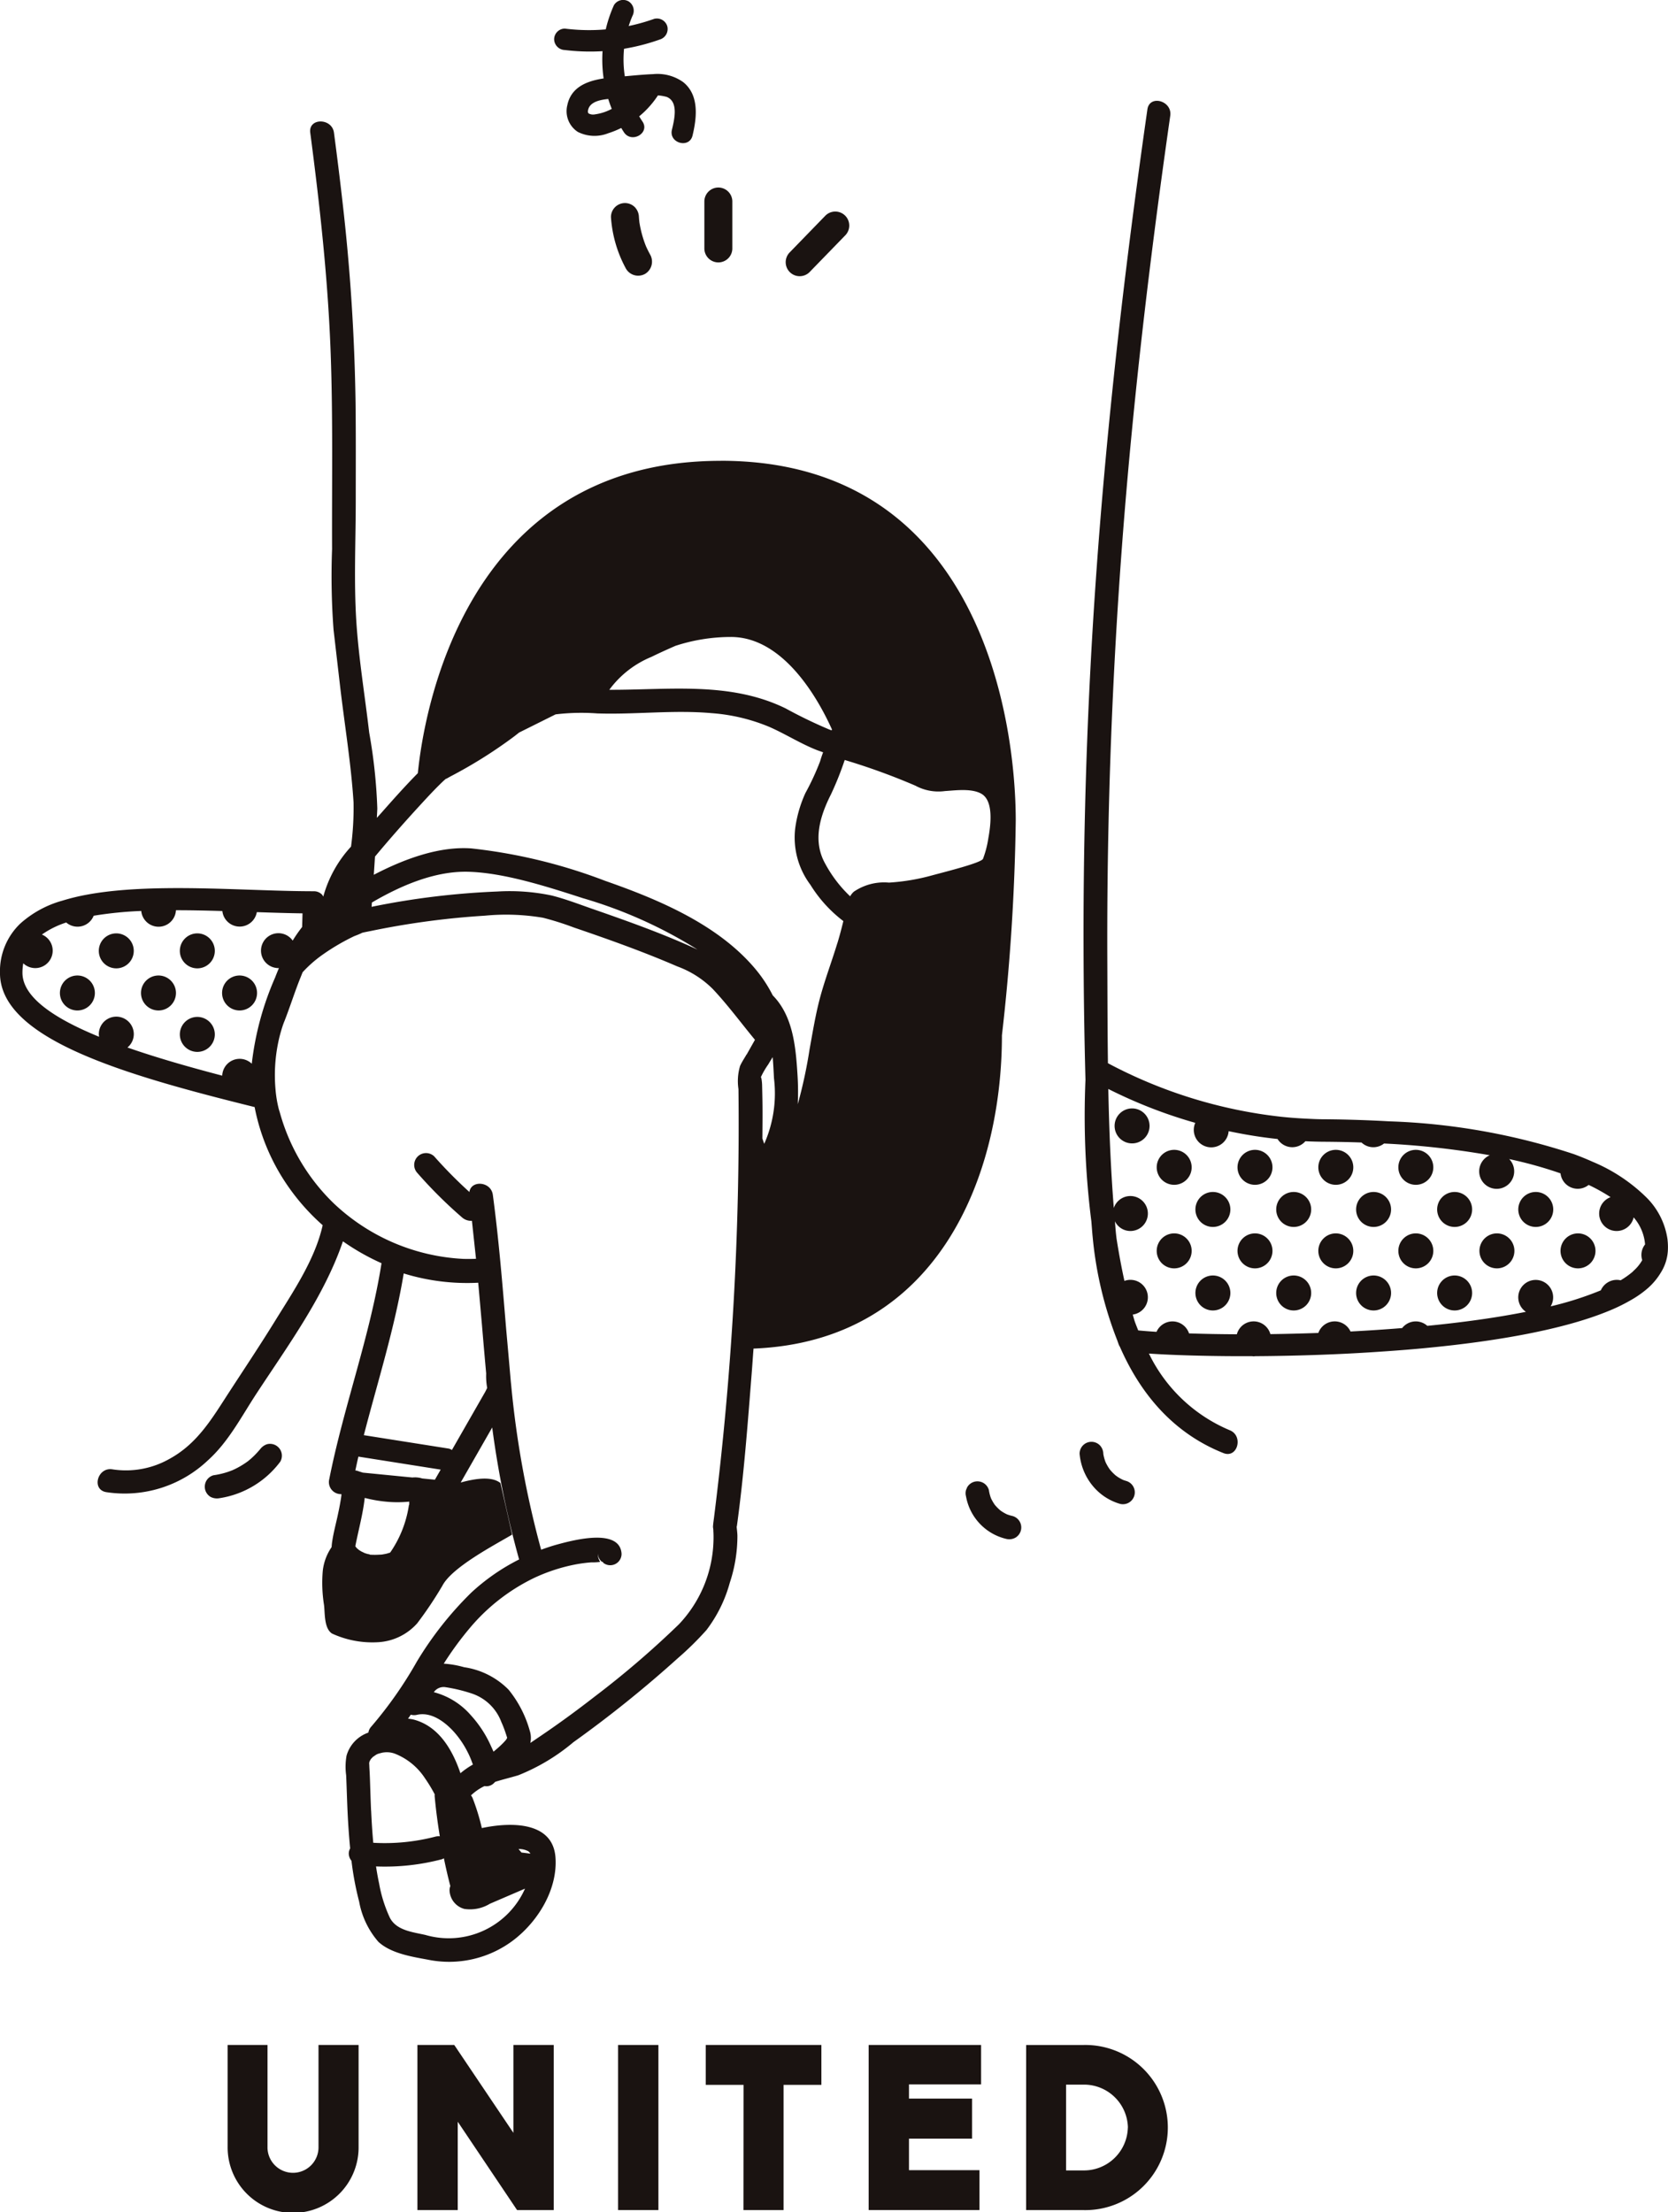 <svg id="グループ_1670" data-name="グループ 1670" xmlns="http://www.w3.org/2000/svg" width="150" height="198.855" viewBox="0 0 150 198.855">
  <path id="パス_2079" data-name="パス 2079" d="M200.021,183.379v9.131a5.889,5.889,0,1,1-11.777,0v-9.131h3.585v9.131a2.294,2.294,0,1,0,4.586,0v-9.131Z" transform="translate(-167.773 0.446)" fill="#1a1311"/>
  <path id="パス_2080" data-name="パス 2080" d="M208.969,190.279v7.943h-3.627V183.38h3.314l5.318,7.9v-7.9H217.6v14.842h-3.295Z" transform="translate(-167.805 0.446)" fill="#1a1311"/>
  <rect id="長方形_547" data-name="長方形 547" width="3.627" height="14.842" transform="translate(55.582 183.825)" fill="#1a1311"/>
  <path id="パス_2081" data-name="パス 2081" d="M234.606,186.965h-3.4v-3.585h10.4v3.585h-3.4v11.256h-3.607Z" transform="translate(-167.74 0.446)" fill="#1a1311"/>
  <path id="パス_2082" data-name="パス 2082" d="M245.82,183.379h10.11v3.543h-6.484V188.2h5.671V191.8h-5.671v2.835h6.337v3.585H245.82Z" transform="translate(-167.703 0.446)" fill="#1a1311"/>
  <path id="パス_2083" data-name="パス 2083" d="M259.955,183.38H265.1a7.423,7.423,0,1,1,0,14.842h-5.148Zm9.151,7.42a3.947,3.947,0,0,0-4-3.856h-1.561v7.712H265.1a3.947,3.947,0,0,0,4-3.856" transform="translate(-167.675 0.447)" fill="#1a1311"/>
  <path id="パス_2084" data-name="パス 2084" d="M222.694,19.4a11.206,11.206,0,0,0,1.357,4.654,1.269,1.269,0,0,0,1.72.451,1.283,1.283,0,0,0,.452-1.72c-.162-.293-.308-.593-.441-.9l.127.3a9.9,9.9,0,0,1-.681-2.478l.045.334q-.042-.32-.064-.641a1.339,1.339,0,0,0-.368-.889,1.258,1.258,0,0,0-2.147.889" transform="translate(-167.752 0.11)" fill="#1a1311"/>
  <path id="パス_2085" data-name="パス 2085" d="M231.07,17.979v4.286a1.258,1.258,0,0,0,2.515,0V17.979a1.258,1.258,0,0,0-2.515,0" transform="translate(-167.728 0.101)" fill="#1a1311"/>
  <path id="パス_2086" data-name="パス 2086" d="M240.509,24.354l3.217-3.312a1.258,1.258,0,0,0-1.779-1.779l-3.217,3.312a1.258,1.258,0,0,0,1.779,1.779" transform="translate(-167.714 0.114)" fill="#1a1311"/>
  <path id="パス_2087" data-name="パス 2087" d="M218.569,4.485a18.706,18.706,0,0,0,8.542-.944.987.987,0,0,0,.672-1.184.971.971,0,0,0-1.184-.672,17.429,17.429,0,0,1-8.03.875.967.967,0,0,0-.963.962.987.987,0,0,0,.963.963" transform="translate(-167.773 0.011)" fill="#1a1311"/>
  <path id="パス_2088" data-name="パス 2088" d="M222.962.468a11.935,11.935,0,0,0,.906,11.428c.687,1.023,2.356.061,1.663-.971a9.981,9.981,0,0,1-.907-9.486.993.993,0,0,0-.345-1.317.97.97,0,0,0-1.317.345" transform="translate(-167.754 0.001)" fill="#1a1311"/>
  <path id="パス_2089" data-name="パス 2089" d="M225.435,7.309a6.478,6.478,0,0,1-2.581,2.4,4.483,4.483,0,0,1-1.582.531.826.826,0,0,1-.569-.086c-.068-.053-.066-.18-.055-.253.173-1.073,1.889-1.042,2.769-1.114.84-.068,1.678-.139,2.518-.205a4.118,4.118,0,0,1,1.788.087c1.09.43.69,2.05.473,2.959-.288,1.2,1.567,1.718,1.856.512.386-1.613.613-3.637-.843-4.8a3.983,3.983,0,0,0-2.7-.717c-1.06.041-2.122.163-3.179.249-1.78.144-4.088.408-4.537,2.531a2.223,2.223,0,0,0,.942,2.414,3.341,3.341,0,0,0,2.72.125A8.409,8.409,0,0,0,227.1,8.281a.963.963,0,0,0-1.662-.972" transform="translate(-167.772 0.041)" fill="#1a1311"/>
  <path id="パス_2090" data-name="パス 2090" d="M317.766,111.392a6.616,6.616,0,0,0-1.918-3.824,15.274,15.274,0,0,0-4.811-3.185q-.8-.359-1.681-.686a59.022,59.022,0,0,0-16.651-2.955q-1.314-.075-2.685-.121c-1.033-.033-2.081-.057-3.161-.064-.544,0-1.075-.028-1.607-.054-.771-.038-1.528-.094-2.268-.174a43.226,43.226,0,0,1-15.545-4.81c-.041-3.17-.043-6.337-.056-9.485a471.761,471.761,0,0,1,2.244-47.687c.912-9.359,2.081-18.691,3.417-28,.192-1.342-1.862-1.922-2.056-.567-2.4,16.742-4.263,33.564-5.134,50.46q-.641,12.415-.608,24.853.014,5.961.173,11.921a75.151,75.151,0,0,0,.53,12.72c.042.489.073.98.123,1.468a33.969,33.969,0,0,0,2.215,9.254c.062.182.111.318.125.355a1.008,1.008,0,0,0,.1.192c1.831,4.19,4.764,7.75,9.312,9.562,1.275.508,1.828-1.553.566-2.056a14.17,14.17,0,0,1-7.265-6.89c.447.03.918.058,1.437.083.4.019.817.037,1.257.053,1.671.061,3.608.1,5.739.1l.847,0c.045,0,.09.014.136.014a1.385,1.385,0,0,0,.145-.015c2.038-.012,4.218-.058,6.464-.148.493-.019.99-.041,1.488-.065,1.747-.084,3.522-.2,5.289-.337q1.284-.1,2.557-.229c6.084-.6,11.856-1.618,15.825-3.221a16.229,16.229,0,0,0,2.459-1.217,9.12,9.12,0,0,0,1.246-.914,5.873,5.873,0,0,0,1.157-1.4,4.135,4.135,0,0,0,.628-2.125,5.439,5.439,0,0,0-.036-.8m-3.086,2.825a7.929,7.929,0,0,1-1.131.81,1.6,1.6,0,0,0-.343-.04,1.573,1.573,0,0,0-1.439.942,29.749,29.749,0,0,1-4.511,1.44,1.569,1.569,0,1,0-2.225.492c-2.707.539-5.734.952-8.867,1.26a1.552,1.552,0,0,0-2.263.2c-1.544.126-3.1.228-4.643.309a1.564,1.564,0,0,0-2.894.13c-1.474.053-2.916.088-4.313.106a1.563,1.563,0,0,0-3.016.013c-1.538-.007-2.982-.034-4.3-.078a1.567,1.567,0,0,0-2.924-.14c-.6-.039-1.151-.081-1.645-.129-.112-.282-.225-.562-.327-.849-.052-.179-.107-.367-.165-.575l-.023,0,.023,0a1.568,1.568,0,1,0-.749-3.026c-.243-1.111-.488-2.393-.711-3.82-.019-.176-.042-.354-.059-.529-.032-.336-.054-.673-.084-1.01a1.547,1.547,0,0,0,1.379.873,1.572,1.572,0,1,0-1.48-2.068c-.279-3.551-.423-7.126-.494-10.7a44.171,44.171,0,0,0,7.821,3.045,1.569,1.569,0,1,0,3,.748,43.324,43.324,0,0,0,4.4.706,1.559,1.559,0,0,0,2.5.2c.538.025,1.082.041,1.634.045q1.781.011,3.415.069a1.55,1.55,0,0,0,2.026.09,76.161,76.161,0,0,1,9.51,1.054,1.574,1.574,0,1,0,1.746.346,38.336,38.336,0,0,1,4.615,1.284,1.557,1.557,0,0,0,2.528,1.038,16.776,16.776,0,0,1,1.974,1.1,1.57,1.57,0,1,0,2.074,1.819,4.221,4.221,0,0,1,1.028,2.431,1.511,1.511,0,0,0-.256,1.412,3.765,3.765,0,0,1-.828,1" transform="translate(-167.805 0.055)" fill="#1a1311"/>
  <path id="パス_2091" data-name="パス 2091" d="M269.438,99.374a1.572,1.572,0,1,0,1.572,1.572,1.573,1.573,0,0,0-1.572-1.572" transform="translate(-167.632 0.264)" fill="#1a1311"/>
  <path id="パス_2092" data-name="パス 2092" d="M294.959,103.087a1.572,1.572,0,1,0,1.572,1.572,1.573,1.573,0,0,0-1.572-1.572" transform="translate(-167.636 0.274)" fill="#1a1311"/>
  <path id="パス_2093" data-name="パス 2093" d="M287.711,103.087a1.572,1.572,0,1,0,1.572,1.572,1.573,1.573,0,0,0-1.572-1.572" transform="translate(-167.584 0.274)" fill="#1a1311"/>
  <path id="パス_2094" data-name="パス 2094" d="M280.462,103.087a1.572,1.572,0,1,0,1.572,1.572,1.573,1.573,0,0,0-1.572-1.572" transform="translate(-167.603 0.274)" fill="#1a1311"/>
  <path id="パス_2095" data-name="パス 2095" d="M273.214,103.087a1.572,1.572,0,1,0,1.572,1.572,1.573,1.573,0,0,0-1.572-1.572" transform="translate(-167.622 0.274)" fill="#1a1311"/>
  <path id="パス_2096" data-name="パス 2096" d="M305.679,106.864a1.572,1.572,0,1,0,1.572,1.572,1.573,1.573,0,0,0-1.572-1.572" transform="translate(-167.571 0.284)" fill="#1a1311"/>
  <path id="パス_2097" data-name="パス 2097" d="M298.431,106.864A1.572,1.572,0,1,0,300,108.436a1.573,1.573,0,0,0-1.572-1.572" transform="translate(-167.615 0.284)" fill="#1a1311"/>
  <path id="パス_2098" data-name="パス 2098" d="M291.183,106.864a1.572,1.572,0,1,0,1.572,1.572,1.573,1.573,0,0,0-1.572-1.572" transform="translate(-167.659 0.284)" fill="#1a1311"/>
  <path id="パス_2099" data-name="パス 2099" d="M283.934,106.864a1.572,1.572,0,1,0,1.572,1.572,1.573,1.573,0,0,0-1.572-1.572" transform="translate(-167.594 0.284)" fill="#1a1311"/>
  <path id="パス_2100" data-name="パス 2100" d="M276.686,106.864a1.572,1.572,0,1,0,1.572,1.572,1.573,1.573,0,0,0-1.572-1.572" transform="translate(-167.613 0.284)" fill="#1a1311"/>
  <path id="パス_2101" data-name="パス 2101" d="M309.456,110.577a1.572,1.572,0,1,0,1.572,1.572,1.573,1.573,0,0,0-1.572-1.572" transform="translate(-167.549 0.294)" fill="#1a1311"/>
  <path id="パス_2102" data-name="パス 2102" d="M302.208,110.577a1.572,1.572,0,1,0,1.572,1.572,1.573,1.573,0,0,0-1.572-1.572" transform="translate(-167.592 0.294)" fill="#1a1311"/>
  <path id="パス_2103" data-name="パス 2103" d="M294.959,110.577a1.572,1.572,0,1,0,1.572,1.572,1.573,1.573,0,0,0-1.572-1.572" transform="translate(-167.636 0.294)" fill="#1a1311"/>
  <path id="パス_2104" data-name="パス 2104" d="M287.711,110.577a1.572,1.572,0,1,0,1.572,1.572,1.573,1.573,0,0,0-1.572-1.572" transform="translate(-167.584 0.294)" fill="#1a1311"/>
  <path id="パス_2105" data-name="パス 2105" d="M280.462,110.577a1.572,1.572,0,1,0,1.572,1.572,1.573,1.573,0,0,0-1.572-1.572" transform="translate(-167.603 0.294)" fill="#1a1311"/>
  <path id="パス_2106" data-name="パス 2106" d="M273.214,110.577a1.572,1.572,0,1,0,1.572,1.572,1.573,1.573,0,0,0-1.572-1.572" transform="translate(-167.622 0.294)" fill="#1a1311"/>
  <path id="パス_2107" data-name="パス 2107" d="M298.431,114.353A1.572,1.572,0,1,0,300,115.925a1.573,1.573,0,0,0-1.572-1.572" transform="translate(-167.615 0.303)" fill="#1a1311"/>
  <path id="パス_2108" data-name="パス 2108" d="M291.183,114.353a1.572,1.572,0,1,0,1.572,1.572,1.573,1.573,0,0,0-1.572-1.572" transform="translate(-167.659 0.303)" fill="#1a1311"/>
  <path id="パス_2109" data-name="パス 2109" d="M283.934,114.353a1.572,1.572,0,1,0,1.572,1.572,1.573,1.573,0,0,0-1.572-1.572" transform="translate(-167.594 0.303)" fill="#1a1311"/>
  <path id="パス_2110" data-name="パス 2110" d="M276.686,114.353a1.572,1.572,0,1,0,1.572,1.572,1.573,1.573,0,0,0-1.572-1.572" transform="translate(-167.613 0.303)" fill="#1a1311"/>
  <path id="パス_2111" data-name="パス 2111" d="M264.729,130.338a5.252,5.252,0,0,0,1.2,2.913,4.962,4.962,0,0,0,2.449,1.6,1.067,1.067,0,0,0,.567-2.056,3.924,3.924,0,0,1-.424-.148l.255.108a4.058,4.058,0,0,1-.657-.355c-.054-.037-.107-.079-.162-.116.292.19.09.07.02.011-.095-.08-.186-.165-.274-.255a3.637,3.637,0,0,1-.25-.279c-.172-.208.116.166.013.018-.033-.047-.067-.095-.1-.143a4.263,4.263,0,0,1-.365-.681c.036.086.072.17.108.255a4,4,0,0,1-.263-.958c.013.095.025.189.038.284q-.014-.1-.021-.2a1.141,1.141,0,0,0-.313-.754,1.066,1.066,0,0,0-1.82.754" transform="translate(-167.644 0.337)" fill="#1a1311"/>
  <path id="パス_2112" data-name="パス 2112" d="M254.543,134.164a4.792,4.792,0,0,0,3.617,3.822,1.134,1.134,0,0,0,.822-.108,1.066,1.066,0,0,0-.255-1.949,3.682,3.682,0,0,1-.627-.2l.254.108a3.848,3.848,0,0,1-.828-.487l.216.166a3.969,3.969,0,0,1-.681-.681l.166.216a3.948,3.948,0,0,1-.489-.829l.108.256a3.606,3.606,0,0,1-.247-.883,1.068,1.068,0,0,0-.49-.638,1.091,1.091,0,0,0-.822-.108,1.078,1.078,0,0,0-.637.49l-.108.256a1.082,1.082,0,0,0,0,.566" transform="translate(-167.671 0.348)" fill="#1a1311"/>
  <path id="パス_2113" data-name="パス 2113" d="M187.563,134.329a8.4,8.4,0,0,0,5.425-3.275,1.067,1.067,0,0,0,.108-.822,1.067,1.067,0,0,0-1.312-.744,1.272,1.272,0,0,0-.637.49c.074-.1.092-.118,0-.011-.031.039-.063.076-.1.115-.072.085-.148.168-.225.249-.154.163-.316.319-.484.466-.085.074-.172.144-.259.216s.169-.124.009-.007l-.122.088q-.29.205-.6.383-.293.168-.6.308l-.136.061c-.122.055.2-.077.013-.007-.106.039-.209.079-.316.116a7.327,7.327,0,0,1-1.343.318,1.064,1.064,0,0,0-.638.49,1.091,1.091,0,0,0-.108.822,1.078,1.078,0,0,0,.49.637,1.251,1.251,0,0,0,.822.108" transform="translate(-167.785 0.34)" fill="#1a1311"/>
  <path id="パス_2114" data-name="パス 2114" d="M178.3,83.681a1.572,1.572,0,1,0,1.571,1.572,1.573,1.573,0,0,0-1.571-1.572" transform="translate(-167.842 0.222)" fill="#1a1311"/>
  <path id="パス_2115" data-name="パス 2115" d="M185.543,83.681a1.572,1.572,0,1,0,1.572,1.572,1.573,1.573,0,0,0-1.572-1.572" transform="translate(-167.798 0.222)" fill="#1a1311"/>
  <path id="パス_2116" data-name="パス 2116" d="M182.071,87.457a1.572,1.572,0,1,0,1.572,1.572,1.573,1.573,0,0,0-1.572-1.572" transform="translate(-167.819 0.232)" fill="#1a1311"/>
  <path id="パス_2117" data-name="パス 2117" d="M190.892,89.029a1.572,1.572,0,1,0-1.572,1.572,1.573,1.573,0,0,0,1.572-1.572" transform="translate(-167.776 0.232)" fill="#1a1311"/>
  <path id="パス_2118" data-name="パス 2118" d="M185.543,91.17a1.572,1.572,0,1,0,1.572,1.572,1.573,1.573,0,0,0-1.572-1.572" transform="translate(-167.798 0.242)" fill="#1a1311"/>
  <path id="パス_2119" data-name="パス 2119" d="M174.823,87.457a1.572,1.572,0,1,0,1.572,1.572,1.573,1.573,0,0,0-1.572-1.572" transform="translate(-167.863 0.232)" fill="#1a1311"/>
  <path id="パス_2120" data-name="パス 2120" d="M232.708,41.358c-23.226,0-26.748,23.111-27.237,28.077-1.131,1.142-2.205,2.35-3.266,3.551q-.2.225-.42.466c.011-.282.032-.562.041-.844a47.7,47.7,0,0,0-.732-6.83c-.382-3.3-.936-6.619-1.152-9.931-.232-3.572-.059-7.22-.055-10.8,0-2.961.018-5.923-.017-8.884a179.759,179.759,0,0,0-1.165-18c-.237-2.1-.5-4.2-.777-6.3-.175-1.337-2.31-1.354-2.132,0,.866,6.6,1.6,13.224,1.838,19.881.21,5.845.1,11.7.123,17.546a65.011,65.011,0,0,0,.133,7.25l.576,4.969c.405,3.5,1,7.037,1.223,10.556a26.285,26.285,0,0,1-.227,3.973,10.862,10.862,0,0,0-2.495,4.492.985.985,0,0,0-.118-.181,1.009,1.009,0,0,0-.721-.3c-1.752,0-3.669-.065-5.7-.134-5.02-.17-10.459-.353-14.735.447a19.274,19.274,0,0,0-2.193.534,9.447,9.447,0,0,0-3.783,2.062,5.924,5.924,0,0,0-1.824,4.437c0,5.922,11.134,9.147,22.9,12.056a18.662,18.662,0,0,0,2.937,7.019,19.457,19.457,0,0,0,3.182,3.6c-.681,3.075-2.665,5.987-4.266,8.58-1.338,2.167-2.751,4.286-4.141,6.42-1.516,2.329-2.828,4.619-5.373,6.007a7.938,7.938,0,0,1-5.121.939c-1.342-.227-1.918,1.819-.566,2.048a10.883,10.883,0,0,0,9.147-2.859c1.851-1.661,3.017-3.941,4.367-6,2.822-4.306,6.1-8.766,7.775-13.687a20.836,20.836,0,0,0,3.47,1.968c-1.042,6.6-3.4,12.87-4.7,19.414a1.082,1.082,0,0,0,1.028,1.344l.068.007c0,.014,0,.028,0,.042,0,.044-.022.19-.024.21-.014.1-.028.189-.044.285-.078.478-.176.952-.279,1.426-.163.749-.366,1.5-.479,2.255a4.716,4.716,0,0,0-.057.536,4.666,4.666,0,0,0-.795,2.128,12.606,12.606,0,0,0,.113,3.087c.089.735-.006,2.09.719,2.557a8.682,8.682,0,0,0,4.161.777,5.084,5.084,0,0,0,3.5-1.7,34.409,34.409,0,0,0,2.268-3.387c.868-1.655,4.651-3.63,6.264-4.582l-1.046-4.636c-.762-.618-2.187-.43-3.577-.049l2.834-4.947a86.088,86.088,0,0,0,2.419,11.863,18.655,18.655,0,0,0-4.3,2.98,31.173,31.173,0,0,0-4.9,6.211,36.584,36.584,0,0,1-4.085,5.823,1.009,1.009,0,0,0-.268.55,3.086,3.086,0,0,0-1.965,2.074,5.725,5.725,0,0,0-.035,1.764c.049,1.1.076,2.2.128,3.3s.127,2.181.232,3.273a.953.953,0,0,0-.124.481,1.058,1.058,0,0,0,.243.633,27.118,27.118,0,0,0,.691,3.675,7.537,7.537,0,0,0,1.727,3.605c1.119,1.037,2.969,1.334,4.417,1.6a9.561,9.561,0,0,0,7.79-1.793c2.186-1.694,3.928-4.556,3.719-7.4-.232-3.163-3.862-3.212-6.622-2.63a19.318,19.318,0,0,0-.835-2.711,1.182,1.182,0,0,0-.139-.228,4.662,4.662,0,0,1,1.215-.836.949.949,0,0,0,.853-.272c.034-.037.073-.073.11-.11.648-.207,1.34-.367,2.086-.593a18,18,0,0,0,4.94-2.965,106.266,106.266,0,0,0,9.392-7.551,27.821,27.821,0,0,0,2.579-2.535,12.4,12.4,0,0,0,2.1-4.26,13.317,13.317,0,0,0,.683-4.215c-.005-.278-.047-.551-.068-.825.007.009.016-.016.029-.11.628-4.561.968-9.185,1.331-13.772.056-.705.1-1.412.157-2.118,16.526-.656,22.338-15.428,22.338-28.156A189.97,189.97,0,0,0,259.239,73.7c0-8.916-3.148-32.347-26.532-32.347m-6.172,17.6c.69-.336,1.39-.651,2.095-.961a16.065,16.065,0,0,1,4.987-.8c4.841-.006,7.97,5.812,9.094,8.315-.01.027-.021.054-.031.082l-.23-.086a42.624,42.624,0,0,1-3.909-1.891c-5-2.441-10.492-1.649-15.853-1.671a8.891,8.891,0,0,1,3.848-2.983m-25.2,22.106c2.649-1.553,5.711-2.85,8.685-2.765,3.228.092,7.086,1.338,10.3,2.376a40.935,40.935,0,0,1,10.3,4.62c-3.123-1.445-6.4-2.6-9.65-3.729-1.137-.4-2.283-.835-3.451-1.13a18.327,18.327,0,0,0-4.908-.362,70.2,70.2,0,0,0-11.3,1.376c.01-.128.018-.258.028-.387m-10.8,14.482v.013a1.569,1.569,0,0,0-2.661,1.069c-2.941-.771-5.889-1.611-8.523-2.532a1.553,1.553,0,0,0,.571-1.2,1.572,1.572,0,0,0-3.145,0,1.532,1.532,0,0,0,.024.236c-4.06-1.662-6.892-3.563-6.892-5.749a4.977,4.977,0,0,1,.072-.856,1.567,1.567,0,1,0,1.677-2.584,8.125,8.125,0,0,1,2.188-1.083,1.562,1.562,0,0,0,2.468-.608,34.794,34.794,0,0,1,4.278-.429,1.565,1.565,0,0,0,3.121-.067h.05c1.361,0,2.743.033,4.122.073a1.566,1.566,0,0,0,3.1.1c1.429.048,2.81.092,4.11.109l-.034,1.225a12.57,12.57,0,0,0-.85,1.224,1.568,1.568,0,1,0-1.279,2.471c.014,0,.027,0,.04,0-.116.281-.232.559-.34.845a26.792,26.792,0,0,0-2.1,7.747m14.159,39.65-.026.015a10.076,10.076,0,0,1-1.688,4.283c-.15.045-.3.1-.454.126l-.193.034c-.011,0-.015.005-.025.007a1.938,1.938,0,0,1-.294.022c-.194.013-.388.018-.583.012l-.126-.005a.3.3,0,0,1,.042.018.47.47,0,0,0-.068-.02l-.058,0c-.112-.005-.117-.029-.073-.035-.078-.012-.16-.021-.214-.036-.1-.03-.206-.063-.307-.1.143.056-.206-.105-.242-.125-.08-.045-.159-.1-.234-.148-.017-.019-.154-.131-.156-.132s-.1-.124-.124-.146l-.022-.04,0-.024.005-.022c.28-1.425.677-2.852.838-4.3a12.2,12.2,0,0,0,2.178.36,10.63,10.63,0,0,0,1.647-.009c.058,0,.118-.014.177-.018,0,.1,0,.194,0,.292M207,132.947l-1.132-.111a2.175,2.175,0,0,0-.886-.087l-4.457-.438c-.15-.05-.3-.091-.451-.147a.714.714,0,0,0-.225-.044c.092-.417.177-.835.276-1.249l7.4,1.169-.52.907m4.543-7.928q-1.339,2.334-2.676,4.67l-.339.591a.729.729,0,0,0-.289-.131l-7.63-1.205c1.251-4.836,2.769-9.6,3.586-14.538a19.336,19.336,0,0,0,6.7.834q.171,1.921.34,3.841.18,2.158.376,4.318a5.925,5.925,0,0,0,.09,1.3c-.058.113-.112.23-.162.32M201.266,162.7c-.042-.921-.068-1.842-.1-2.763-.013-.346-.027-.692-.049-1.037-.006-.089-.014-.392-.024-.487.011-.041.027-.105.044-.17a2.045,2.045,0,0,0,.119-.2c.014,0,.163-.173.227-.231-.156.142.115-.069.254-.152.03-.018.061-.033.089-.046a1.566,1.566,0,0,1,.182-.062c.091-.021.18-.047.27-.067a.48.48,0,0,0,.055-.014.233.233,0,0,0,.029,0,2.068,2.068,0,0,1,1.074.116,5.739,5.739,0,0,1,2.677,2.2,13.347,13.347,0,0,1,.877,1.446.77.77,0,0,0-.007.16c.109,1.208.269,2.412.464,3.608a1.085,1.085,0,0,0-.367.022,18.079,18.079,0,0,1-5.618.561c-.087-.959-.147-1.921-.191-2.882m14.148,3.659a.59.59,0,0,1,.172.2c-.266-.034-.532-.071-.8-.1-.075-.088-.151-.175-.222-.264-.009-.019-.026-.034-.036-.053a1.81,1.81,0,0,1,.884.208m-3.465,4.712,3.157-1.358a7.508,7.508,0,0,1-8.957,4.163c-1.146-.259-2.6-.4-3.194-1.541a12.3,12.3,0,0,1-.97-3.08c-.109-.51-.2-1.023-.277-1.538a20.146,20.146,0,0,0,5.933-.648.912.912,0,0,0,.168-.085c.173.838.363,1.671.581,2.5a1.037,1.037,0,0,0-.071.347,1.788,1.788,0,0,0,1.334,1.706,3.428,3.428,0,0,0,2.295-.465m-2.65-11.734c-.725-2.134-1.963-4.241-4.233-4.829a4.709,4.709,0,0,0-.479-.074c.085-.118.166-.239.249-.359a1.055,1.055,0,0,0,.539.016c1.281-.3,2.512.616,3.329,1.517a8.385,8.385,0,0,1,1.234,1.815,7.307,7.307,0,0,1,.4.916c.024.069.053.143.083.219a7.352,7.352,0,0,0-1.121.779m4.132-3.045-.02.028c-.035.042-.071.084-.108.125-.094.105-.19.205-.29.3-.233.232-.486.446-.741.656-.108-.25-.219-.485-.317-.7a10.41,10.41,0,0,0-1.742-2.6,6.62,6.62,0,0,0-3.309-2.048,1.079,1.079,0,0,1,1-.457,14.28,14.28,0,0,1,2.405.574,4.281,4.281,0,0,1,2.673,2.579c.121.258.222.522.317.791q.092.263.175.531c.01.031.019.061.028.092-.025.042-.049.084-.075.123m21.6-61.559c-.191.34-.427.678-.583,1.036a4.791,4.791,0,0,0-.143,2.081,283.278,283.278,0,0,1-2.175,38.321c-.037.33-.095.662-.116.994a.893.893,0,0,0,.023.212c0,.012,0,.018,0,.035a9.761,9.761,0,0,1,.019,1.112,11.33,11.33,0,0,1-3.1,7.426,82.8,82.8,0,0,1-7.567,6.494c-1.624,1.263-3.287,2.48-4.993,3.63-.267.179-.534.366-.807.547a2.128,2.128,0,0,0-.057-1.111,10.169,10.169,0,0,0-1.9-3.676,7.045,7.045,0,0,0-4-2.02,8.679,8.679,0,0,0-1.83-.319,29.106,29.106,0,0,1,2.355-3.217,17.451,17.451,0,0,1,5.78-4.493,15.831,15.831,0,0,1,3.7-1.207,12.851,12.851,0,0,1,1.425-.188,5.331,5.331,0,0,0,.729-.033.531.531,0,0,1,.081-.009,1.267,1.267,0,0,1-.213-.743,1.038,1.038,0,0,0,.354.726c.1.006.129.048.112.082a1.017,1.017,0,0,0,1.666-.809c-.159-2.322-4.329-1.213-5.707-.842-.517.139-1.024.309-1.525.491a87,87,0,0,1-2.682-14.667c-.014-.174-.037-.35-.052-.524q-.2-2.307-.408-4.613c-.336-4.036-.662-8.071-1.2-12.091-.164-1.227-1.963-1.344-2.108-.261a40.828,40.828,0,0,1-3.17-3.208,1.064,1.064,0,0,0-1.508,1.5,40.722,40.722,0,0,0,4.038,4.011,1.215,1.215,0,0,0,.866.286q.184,1.707.367,3.416c-.383.014-.768.017-1.151.007a18.271,18.271,0,0,1-11.675-5.023A18.038,18.038,0,0,1,193.077,100c-.036-.128-.08-.254-.115-.382a10.723,10.723,0,0,1-.293-1.783,14.508,14.508,0,0,1,.227-4.1,13.027,13.027,0,0,1,.427-1.606c.046-.14.1-.278.154-.416.03-.08-.095.252.031-.073.5-1.282.908-2.6,1.428-3.875.059-.146.115-.294.177-.439a11.17,11.17,0,0,1,1.894-1.644,19.5,19.5,0,0,1,2.765-1.606,7.005,7.005,0,0,0,.714-.3c.258-.058.518-.107.778-.159A72.728,72.728,0,0,1,211.5,82.246a19.878,19.878,0,0,1,5.231.187,25.931,25.931,0,0,1,2.76.872c3.132,1.068,6.268,2.184,9.308,3.5a8.782,8.782,0,0,1,3.2,2.037c1.356,1.441,2.528,3.039,3.788,4.562l-.754,1.335m-2.982,42.737c0,.077-.006-.013-.011-.081a.566.566,0,0,1,.011.081m4.569-34.721-.166-.48c.009-1.1.022-2.2.006-3.294q-.012-.747-.031-1.5c0-.174-.055-.767-.12-.7a7.288,7.288,0,0,1,.681-1.176c.118-.207.254-.422.391-.642.058.672.086,1.331.118,1.913a11.19,11.19,0,0,1-.879,5.879m6.571-18.022c-.514,1.687-1.148,3.34-1.594,5.048-.381,1.464-.622,2.961-.894,4.447a42.575,42.575,0,0,1-1.067,4.965,23.583,23.583,0,0,0-.022-2.615c-.157-2.546-.4-5.312-2.229-7.171a12.323,12.323,0,0,0-1.622-2.441c-3.351-3.951-8.668-6.182-13.448-7.852A48.2,48.2,0,0,0,210.291,76.2c-2.943-.215-6.114.983-8.781,2.37.036-.545.073-1.091.107-1.636,1.285-1.543,2.617-3.052,3.974-4.532.614-.667,1.228-1.337,1.875-1.973.161-.159.327-.318.5-.466,0,0,.021-.028.073-.071l.007,0c-.027.025-.053.051-.08.075.016.01.317-.176.52-.28a42.063,42.063,0,0,0,5.463-3.418c.215-.156.424-.322.63-.486l3.279-1.633a19.354,19.354,0,0,1,3.738-.086c3.435.115,6.864-.328,10.3-.023a16.606,16.606,0,0,1,5.191,1.238c1.443.634,2.766,1.484,4.236,2.068.194.077.4.14.592.214-.1.268-.192.538-.273.819a23.092,23.092,0,0,1-1.318,2.843,11.249,11.249,0,0,0-.912,3.128,7.079,7.079,0,0,0,1.364,5.123,12.073,12.073,0,0,0,2.96,3.258c-.163.672-.339,1.342-.541,2m13.581-9.461a8.92,8.92,0,0,1-.483,1.868c-.184.353-3.065,1.08-4.543,1.474a18.824,18.824,0,0,1-3.912.66,4.83,4.83,0,0,0-3.16.817,1.672,1.672,0,0,0-.331.415,11.616,11.616,0,0,1-2.232-2.915c-1.158-2.04-.5-4.262.507-6.249a28.341,28.341,0,0,0,1.236-3.09,58.651,58.651,0,0,1,6.355,2.307,4.345,4.345,0,0,0,2.666.486c.958-.061,2.394-.259,3.27.242,1.142.653.823,2.9.628,3.985" transform="translate(-167.895 0.066)" fill="#1a1311"/>
</svg>
